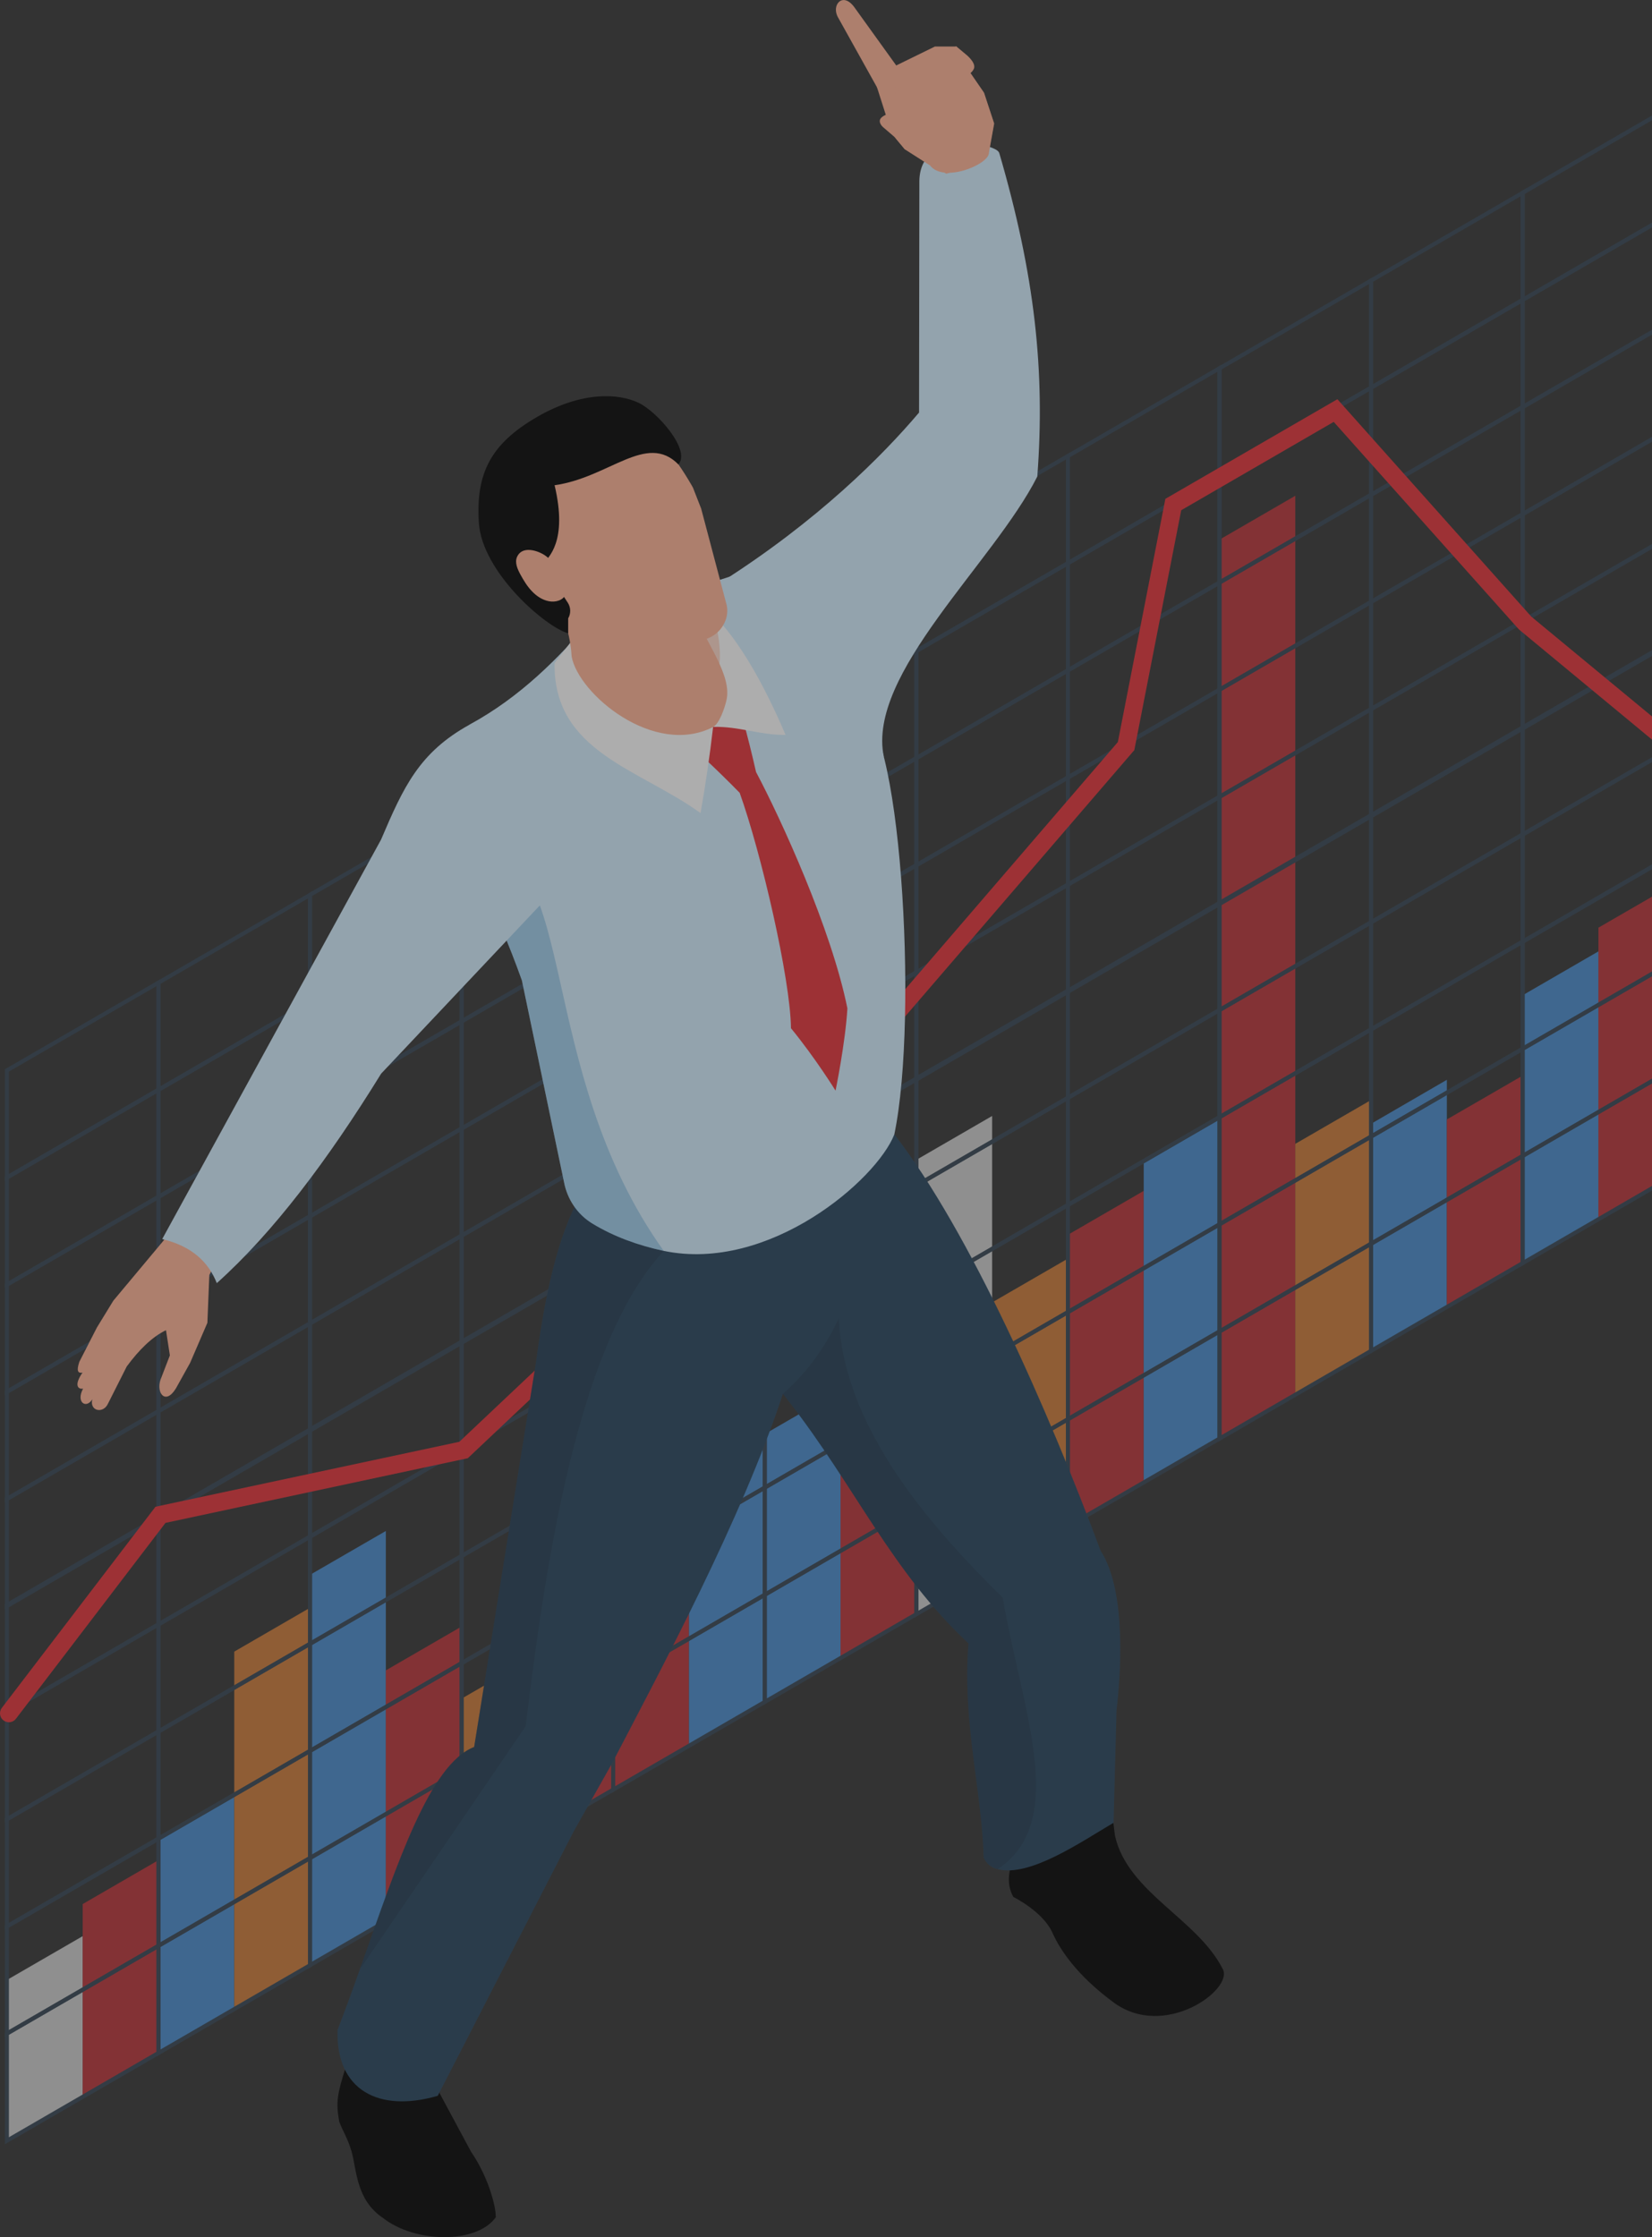 <svg width="192" height="260" viewBox="0 0 192 260" fill="none" xmlns="http://www.w3.org/2000/svg">
<rect x="0" y="0" width="192" height="260" fill="#333333" stroke="none"/>
<g clip-path="url(#clip0_1006_162186)">
<g opacity="0.6">
<g opacity="0.75">
<path d="M9.61 225.005L0.796 230.103V248.78L9.61 243.682V225.005Z" fill="white"/>
<path d="M18.413 216.178L9.61 221.276V243.682L18.413 238.584V216.178Z" fill="#E53137"/>
<path d="M27.226 208.579L18.412 213.677V238.584L27.226 233.485V208.579Z" fill="#4DA7FF"/>
<path d="M36.029 186.841L27.227 191.939V233.485L36.029 228.375V186.841Z" fill="#FF9238"/>
<path d="M44.842 177.919L36.028 183.017V228.375L44.842 223.277V177.919Z" fill="#4DA7FF"/>
<path d="M53.645 189.021L44.843 194.119V223.277L53.645 218.179V189.021Z" fill="#E53137"/>
<path d="M62.46 192.308L53.645 197.406V218.179L62.46 213.081V192.308Z" fill="#FF9238"/>
<path d="M71.273 180.182L62.459 185.28V213.081L71.273 207.983V180.182Z" fill="#E53137"/>
<path d="M80.076 177.979L71.273 183.077V207.983L80.076 202.885V177.979Z" fill="#E53137"/>
<path d="M88.889 156.241L80.075 161.339V202.885L88.889 197.787V156.241Z" fill="#4DA7FF"/>
<path d="M97.692 161.553L88.89 166.651V197.787L97.692 192.689V161.553Z" fill="#4DA7FF"/>
<path d="M106.507 159.778L97.692 164.876V192.689L106.507 187.579V159.778Z" fill="#E53137"/>
<path d="M115.308 129.69L106.506 134.788V187.579L115.308 182.481V129.69Z" fill="white"/>
<path d="M124.123 146.259L115.309 151.357V182.481L124.123 177.383V146.259Z" fill="#FF9238"/>
<path d="M132.924 138.397L124.122 143.495V177.383L132.924 172.285V138.397Z" fill="#E53137"/>
<path d="M141.739 129.833L132.925 134.931V172.285L141.739 167.187V129.833Z" fill="#4DA7FF"/>
<path d="M150.542 57.615L141.739 62.713V167.187L150.542 162.089V57.615Z" fill="#E53137"/>
<path d="M159.355 127.832L150.541 132.93V162.089L159.355 156.991V127.832Z" fill="#FF9238"/>
<path d="M168.158 125.486L159.355 130.596V156.991L168.158 151.893V125.486Z" fill="#4DA7FF"/>
<path d="M176.971 124.997L168.157 130.095V151.893L176.971 146.795V124.997Z" fill="#E53137"/>
<path d="M185.774 110.561L176.972 115.659V146.795L185.774 141.685V110.561Z" fill="#4DA7FF"/>
<path d="M194.588 102.711L185.773 107.809V141.685L194.588 136.587V102.711Z" fill="#E53137"/>
<path d="M0.57 199.383V186.388L18.65 175.918V188.913L0.57 199.383ZM1.034 186.662V198.573L18.187 188.639V176.728L1.034 186.662Z" fill="#33485B"/>
<path d="M18.186 189.187V176.192L36.266 165.722V178.717L18.186 189.187ZM18.65 176.466V188.377L35.803 178.443V166.532L18.65 176.466Z" fill="#33485B"/>
<path d="M35.803 178.979V165.984L53.882 155.514V168.509L35.803 178.979ZM36.266 166.258V178.169L53.419 168.235V156.324L36.266 166.258Z" fill="#33485B"/>
<path d="M53.419 168.783V155.788L71.499 145.318V158.313L53.419 168.783ZM53.882 156.062V167.973L71.035 158.039V146.128L53.882 156.062Z" fill="#33485B"/>
<path d="M71.036 158.587V145.592L89.116 135.122V148.117L71.036 158.587ZM71.499 145.866V157.777L88.653 147.843V135.932L71.499 145.866Z" fill="#33485B"/>
<path d="M88.652 148.391V135.396L106.732 124.926V137.921L88.652 148.391ZM89.116 135.67V147.581L106.269 137.647V125.736L89.116 135.67Z" fill="#33485B"/>
<path d="M0.57 211.831V198.836L18.65 188.365V201.361L0.57 211.831ZM1.034 199.109V211.021L18.187 201.087V189.175L1.034 199.109Z" fill="#33485B"/>
<path d="M18.186 201.635V188.639L36.266 178.169V191.165L18.186 201.635ZM18.65 188.913V200.825L35.803 190.891V178.979L18.65 188.913Z" fill="#33485B"/>
<path d="M35.803 191.439V178.443L53.882 167.973V180.969L35.803 191.439ZM36.266 178.717V190.629L53.419 180.695V168.783L36.266 178.717Z" fill="#33485B"/>
<path d="M53.419 181.231V168.235L71.499 157.765V170.761L53.419 181.231ZM53.882 168.509V180.421L71.035 170.487V158.575L53.882 168.509Z" fill="#33485B"/>
<path d="M71.036 171.034V158.039L89.116 147.569V160.564L71.036 171.034ZM71.499 158.313V170.225L88.653 160.29V148.379L71.499 158.313Z" fill="#33485B"/>
<path d="M88.652 160.838V147.843L106.732 137.373V150.368L88.652 160.838ZM89.116 148.117V160.028L106.269 150.094V138.183L89.116 148.117Z" fill="#33485B"/>
<path d="M0.57 224.278V211.283L18.65 200.813V213.808L0.57 224.278ZM1.034 211.557V223.468L18.187 213.534V201.623L1.034 211.557Z" fill="#33485B"/>
<path d="M18.186 214.082V201.087L36.266 190.617V203.612L18.186 214.082ZM18.65 201.361V213.272L35.803 203.338V191.427L18.65 201.361Z" fill="#33485B"/>
<path d="M35.803 203.886V190.891L53.882 180.421V193.416L35.803 203.886ZM36.266 191.165V203.076L53.419 193.142V181.231L36.266 191.165Z" fill="#33485B"/>
<path d="M53.419 193.69V180.695L71.499 170.225V183.22L53.419 193.69ZM53.882 180.969V192.88L71.035 182.946V171.035L53.882 180.969Z" fill="#33485B"/>
<path d="M71.036 183.482V170.487L89.116 160.017V173.012L71.036 183.482ZM71.499 170.761V182.672L88.653 172.738V160.827L71.499 170.761Z" fill="#33485B"/>
<path d="M88.652 173.286V160.291L106.732 149.82V162.816L88.652 173.286ZM89.116 160.564V172.476L106.269 162.542V150.63L89.116 160.564Z" fill="#33485B"/>
<path d="M0.57 236.737V223.742L18.65 213.272V226.267L0.57 236.737ZM1.034 224.016V235.927L18.187 225.993V214.082L1.034 224.016Z" fill="#33485B"/>
<path d="M18.186 226.529V213.534L36.266 203.064V216.059L18.186 226.529ZM18.65 213.808V225.719L35.803 215.785V203.874L18.65 213.808Z" fill="#33485B"/>
<path d="M35.803 216.333V203.338L53.882 192.868V205.863L35.803 216.333ZM36.266 203.612V215.523L53.419 205.589V193.678L36.266 203.612Z" fill="#33485B"/>
<path d="M53.419 206.137V193.142L71.499 182.672V195.667L53.419 206.137ZM53.882 193.416V205.327L71.035 195.393V183.482L53.882 193.416Z" fill="#33485B"/>
<path d="M71.036 195.941V182.946L89.116 172.476V185.471L71.036 195.941ZM71.499 183.22V195.131L88.653 185.197V173.286L71.499 183.22Z" fill="#33485B"/>
<path d="M88.652 185.733V172.738L106.732 162.268V175.263L88.652 185.733ZM89.116 173.012V184.923L106.269 174.989V163.078L89.116 173.012Z" fill="#33485B"/>
<path d="M0.57 249.185V236.189L18.65 225.719V238.715L0.57 249.185ZM1.034 236.463V248.375L18.187 238.441V226.529L1.034 236.463Z" fill="#33485B"/>
<path d="M18.186 238.989V225.993L36.266 215.523V228.518L18.186 238.989ZM18.65 226.267V238.179L35.803 228.245V216.333L18.65 226.267Z" fill="#33485B"/>
<path d="M35.803 228.781V215.785L53.882 205.315V218.31L35.803 228.781ZM36.266 216.059V227.971L53.419 218.037V206.125L36.266 216.059Z" fill="#33485B"/>
<path d="M53.419 218.584V205.589L71.499 195.119V208.114L53.419 218.584ZM53.882 205.863V217.774L71.035 207.84V195.929L53.882 205.863Z" fill="#33485B"/>
<path d="M71.036 208.388V195.393L89.116 184.923V197.918L71.036 208.388ZM71.499 195.667V207.578L88.653 197.644V185.733L71.499 195.667Z" fill="#33485B"/>
<path d="M88.652 198.192V185.197L106.732 174.727V187.722L88.652 198.192ZM89.116 185.471V197.382L106.269 187.448V175.537L89.116 185.471Z" fill="#33485B"/>
<path d="M106.269 138.183V125.188L124.348 114.718V127.713L106.269 138.183ZM106.732 125.462V137.373L123.885 127.439V115.528L106.732 125.462Z" fill="#33485B"/>
<path d="M123.885 127.987V114.992L141.964 104.522V117.517L123.885 127.987ZM124.348 115.266V127.177L141.501 117.243V105.332L124.348 115.266Z" fill="#33485B"/>
<path d="M141.501 117.791V104.796L159.581 94.326V107.321L141.501 117.791ZM141.964 105.07V116.981L159.117 107.047V95.136L141.964 105.07Z" fill="#33485B"/>
<path d="M159.117 107.595V94.6L177.197 84.13V97.125L159.117 107.595ZM159.58 94.874V106.785L176.734 96.851V84.939L159.58 94.874Z" fill="#33485B"/>
<path d="M176.734 97.387V84.392L194.814 73.922V86.917L176.734 97.387ZM177.198 84.666V96.577L194.351 86.643V74.732L177.198 84.666Z" fill="#33485B"/>
<path d="M106.269 150.642V137.647L124.348 127.177V140.172L106.269 150.642ZM106.732 137.921V149.832L123.885 139.898V127.987L106.732 137.921Z" fill="#33485B"/>
<path d="M123.885 140.434V127.439L141.964 116.969V129.964L123.885 140.434ZM124.348 127.713V139.624L141.501 129.69V117.779L124.348 127.713Z" fill="#33485B"/>
<path d="M141.501 130.238V117.243L159.581 106.773V119.768L141.501 130.238ZM141.964 117.517V129.428L159.117 119.494V107.583L141.964 117.517Z" fill="#33485B"/>
<path d="M159.117 120.042V107.047L177.197 96.577V109.572L159.117 120.042ZM159.58 107.321V119.232L176.734 109.298V97.387L159.58 107.321Z" fill="#33485B"/>
<path d="M176.734 109.846V96.851L194.814 86.381V99.376L176.734 109.846ZM177.198 97.125V109.036L194.351 99.102V87.191L177.198 97.125Z" fill="#33485B"/>
<path d="M106.269 163.09V150.094L124.348 139.624V152.62L106.269 163.09ZM106.732 150.368V162.28L123.885 152.346V140.434L106.732 150.368Z" fill="#33485B"/>
<path d="M123.885 152.894V139.898L141.964 129.428V142.424L123.885 152.894ZM124.348 140.172V152.084L141.501 142.15V130.238L124.348 140.172Z" fill="#33485B"/>
<path d="M141.501 142.686V129.69L159.581 119.22V132.216L141.501 142.686ZM141.964 129.964V141.876L159.117 131.942V120.03L141.964 129.964Z" fill="#33485B"/>
<path d="M159.117 132.49V119.494L177.197 109.024V122.019L159.117 132.49ZM159.58 119.768V131.68L176.734 121.746V109.834L159.58 119.768Z" fill="#33485B"/>
<path d="M176.734 122.293V109.298L194.814 98.828V111.823L176.734 122.293ZM177.198 109.572V121.483L194.351 111.549V99.638L177.198 109.572Z" fill="#33485B"/>
<path d="M106.269 175.537V162.542L124.348 152.072V165.067L106.269 175.537ZM106.732 162.816V174.727L123.885 164.793V152.882L106.732 162.816Z" fill="#33485B"/>
<path d="M123.885 165.341V152.346L141.964 141.876V154.871L123.885 165.341ZM124.348 152.62V164.531L141.501 154.597V142.686L124.348 152.62Z" fill="#33485B"/>
<path d="M141.501 155.145V142.15L159.581 131.68V144.675L141.501 155.145ZM141.964 142.424V154.335L159.117 144.401V132.49L141.964 142.424Z" fill="#33485B"/>
<path d="M159.117 144.949V131.953L177.197 121.483V134.479L159.117 144.949ZM159.58 132.227V144.139L176.734 134.205V122.293L159.58 132.227Z" fill="#33485B"/>
<path d="M176.734 134.741V121.745L194.814 111.275V124.271L176.734 134.741ZM177.198 122.019V133.931L194.351 123.997V112.085L177.198 122.019Z" fill="#33485B"/>
<path d="M106.269 187.996V175.001L124.348 164.531V177.526L106.269 187.996ZM106.732 175.275V187.186L123.885 177.252V165.341L106.732 175.275Z" fill="#33485B"/>
<path d="M123.885 177.788V164.793L141.964 154.323V167.318L123.885 177.788ZM124.348 165.067V176.978L141.501 167.044V155.133L124.348 165.067Z" fill="#33485B"/>
<path d="M141.501 167.592V154.597L159.581 144.127V157.122L141.501 167.592ZM141.964 154.871V166.782L159.117 156.848V144.937L141.964 154.871Z" fill="#33485B"/>
<path d="M159.117 157.396V144.401L177.197 133.931V146.926L159.117 157.396ZM159.58 144.675V156.586L176.734 146.652V134.741L159.58 144.675Z" fill="#33485B"/>
<path d="M176.734 147.2V134.205L194.814 123.735V136.73L176.734 147.2ZM177.198 134.479V146.39L194.351 136.456V124.545L177.198 134.479Z" fill="#33485B"/>
<path d="M0.57 137.254V124.259L18.65 113.789V126.784L0.57 137.254ZM1.034 124.533V136.444L18.187 126.51V114.599L1.034 124.533Z" fill="#33485B"/>
<path d="M18.186 127.058V114.063L36.266 103.593V116.588L18.186 127.058ZM18.65 114.337V126.248L35.803 116.314V104.403L18.65 114.337Z" fill="#33485B"/>
<path d="M35.803 116.85V103.855L53.882 93.385V106.38L35.803 116.85ZM36.266 104.129V116.04L53.419 106.106V94.195L36.266 104.129Z" fill="#33485B"/>
<path d="M53.419 106.654V93.659L71.499 83.189V96.184L53.419 106.654ZM53.882 93.933V105.844L71.035 95.91V83.999L53.882 93.933Z" fill="#33485B"/>
<path d="M71.036 96.458V83.463L89.116 72.993V85.988L71.036 96.458ZM71.499 83.737V95.648L88.653 85.714V73.802L71.499 83.737Z" fill="#33485B"/>
<path d="M88.652 86.262V73.266L106.732 62.796V75.792L88.652 86.262ZM89.116 73.54V85.452L106.269 75.518V63.606L89.116 73.54Z" fill="#33485B"/>
<path d="M0.57 149.701V136.706L18.65 126.236V139.231L0.57 149.701ZM1.034 136.98V148.891L18.187 138.957V127.046L1.034 136.98Z" fill="#33485B"/>
<path d="M18.186 139.505V126.51L36.266 116.04V129.035L18.186 139.505ZM18.65 126.784V138.695L35.803 128.761V116.85L18.65 126.784Z" fill="#33485B"/>
<path d="M35.803 129.309V116.314L53.882 105.844V118.839L35.803 129.309ZM36.266 116.588V128.499L53.419 118.565V106.654L36.266 116.588Z" fill="#33485B"/>
<path d="M53.419 119.101V106.106L71.499 95.636V108.631L53.419 119.101ZM53.882 106.38V118.291L71.035 108.357V96.446L53.882 106.38Z" fill="#33485B"/>
<path d="M71.036 108.905V95.91L89.116 85.44V98.435L71.036 108.905ZM71.499 96.184V108.095L88.653 98.161V86.25L71.499 96.184Z" fill="#33485B"/>
<path d="M88.652 98.709V85.714L106.732 75.244V88.239L88.652 98.709ZM89.116 85.988V97.899L106.269 87.965V76.054L89.116 85.988Z" fill="#33485B"/>
<path d="M0.57 162.149V149.153L18.65 138.683V151.679L0.57 162.149ZM1.034 149.427V161.339L18.187 151.405V139.493L1.034 149.427Z" fill="#33485B"/>
<path d="M18.186 151.953V138.957L36.266 128.487V141.483L18.186 151.953ZM18.65 139.231V151.143L35.803 141.209V129.297L18.65 139.231Z" fill="#33485B"/>
<path d="M35.803 141.756V128.761L53.882 118.291V131.286L35.803 141.756ZM36.266 129.035V140.947L53.419 131.012V119.101L36.266 129.035Z" fill="#33485B"/>
<path d="M53.419 131.56V118.565L71.499 108.095V121.09L53.419 131.56ZM53.882 118.839V130.75L71.035 120.816V108.905L53.882 118.839Z" fill="#33485B"/>
<path d="M71.036 121.352V108.357L89.116 97.887V110.882L71.036 121.352ZM71.499 108.631V120.542L88.653 110.608V98.697L71.499 108.631Z" fill="#33485B"/>
<path d="M88.652 111.156V98.161L106.732 87.691V100.686L88.652 111.156ZM89.116 98.435V110.346L106.269 100.412V88.501L89.116 98.435Z" fill="#33485B"/>
<path d="M0.57 174.608V161.613L18.65 151.143V164.138L0.57 174.608ZM1.034 161.887V173.798L18.187 163.864V151.953L1.034 161.887Z" fill="#33485B"/>
<path d="M18.186 164.4V151.405L36.266 140.935V153.93L18.186 164.4ZM18.65 151.679V163.59L35.803 153.656V141.745L18.65 151.679Z" fill="#33485B"/>
<path d="M35.803 154.204V141.209L53.882 130.739V143.734L35.803 154.204ZM36.266 141.483V153.394L53.419 143.46V131.548L36.266 141.483Z" fill="#33485B"/>
<path d="M53.419 144.008V131.013L71.499 120.542V133.538L53.419 144.008ZM53.882 131.286V143.198L71.035 133.264V121.352L53.882 131.286Z" fill="#33485B"/>
<path d="M71.036 133.812V120.816L89.116 110.346V123.342L71.036 133.812ZM71.499 121.09V133.002L88.653 123.068V111.156L71.499 121.09Z" fill="#33485B"/>
<path d="M88.652 123.604V110.608L106.732 100.138V113.134L88.652 123.604ZM89.116 110.882V122.794L106.269 112.86V100.948L89.116 110.882Z" fill="#33485B"/>
<path d="M0.57 187.055V174.06L18.65 163.59V176.585L0.57 187.055ZM1.034 174.334V186.245L18.187 176.311V164.4L1.034 174.334Z" fill="#33485B"/>
<path d="M18.186 176.859V163.864L36.266 153.394V166.389L18.186 176.859ZM18.65 164.138V176.049L35.803 166.115V154.204L18.65 164.138Z" fill="#33485B"/>
<path d="M35.803 166.651V153.656L53.882 143.186V156.181L35.803 166.651ZM36.266 153.93V165.841L53.419 155.907V143.996L36.266 153.93Z" fill="#33485B"/>
<path d="M53.419 156.455V143.46L71.499 132.99V145.985L53.419 156.455ZM53.882 143.734V155.645L71.035 145.711V133.8L53.882 143.734Z" fill="#33485B"/>
<path d="M71.036 146.259V133.264L89.116 122.794V135.789L71.036 146.259ZM71.499 133.538V145.449L88.653 135.515V123.604L71.499 133.538Z" fill="#33485B"/>
<path d="M88.652 136.063V123.068L106.732 112.598V125.593L88.652 136.063ZM89.116 123.342V135.253L106.269 125.319V113.408L89.116 123.342Z" fill="#33485B"/>
<path d="M106.269 76.054V63.059L124.348 52.588V65.584L106.269 76.054ZM106.732 63.332V75.244L123.885 65.31V53.398L106.732 63.332Z" fill="#33485B"/>
<path d="M123.885 65.858V52.862L141.964 42.392V55.388L123.885 65.858ZM124.348 53.136V65.048L141.501 55.114V43.202L124.348 53.136Z" fill="#33485B"/>
<path d="M141.501 55.662V42.666L159.581 32.196V45.191L141.501 55.662ZM141.964 42.94V54.852L159.117 44.918V33.006L141.964 42.94Z" fill="#33485B"/>
<path d="M159.117 45.465V32.47L177.197 22V34.995L159.117 45.465ZM159.58 32.744V44.656L176.734 34.721V22.81L159.58 32.744Z" fill="#33485B"/>
<path d="M176.734 35.258V22.262L194.814 11.792V24.788L176.734 35.258ZM177.198 22.536V34.447L194.351 24.514V12.614L177.198 22.548V22.536Z" fill="#33485B"/>
<path d="M106.269 88.513V75.518L124.348 65.048V78.043L106.269 88.513ZM106.732 75.792V87.703L123.885 77.769V65.858L106.732 75.792Z" fill="#33485B"/>
<path d="M123.885 78.305V65.31L141.964 54.84V67.835L123.885 78.305ZM124.348 65.584V77.495L141.501 67.561V55.65L124.348 65.584Z" fill="#33485B"/>
<path d="M141.501 68.109V55.114L159.581 44.644V57.639L141.501 68.109ZM141.964 55.388V67.299L159.117 57.365V45.454L141.964 55.388Z" fill="#33485B"/>
<path d="M159.117 57.913V44.917L177.197 34.447V47.443L159.117 57.913ZM159.58 45.191V57.103L176.734 47.169V35.258L159.58 45.191Z" fill="#33485B"/>
<path d="M176.734 47.717V34.721L194.814 24.252V37.247L176.734 47.717ZM177.198 34.995V46.907L194.351 36.973V25.061L177.198 34.995Z" fill="#33485B"/>
<path d="M106.269 100.96V87.965L124.348 77.495V90.49L106.269 100.96ZM106.732 88.239V100.15L123.885 90.216V78.305L106.732 88.239Z" fill="#33485B"/>
<path d="M123.885 90.764V77.769L141.964 67.299V80.294L123.885 90.764ZM124.348 78.043V89.954L141.501 80.02V68.109L124.348 78.043Z" fill="#33485B"/>
<path d="M141.501 80.556V67.561L159.581 57.091V70.086L141.501 80.556ZM141.964 67.835V79.746L159.117 69.812V57.901L141.964 67.835Z" fill="#33485B"/>
<path d="M159.117 70.36V57.365L177.197 46.895V59.89L159.117 70.36ZM159.58 57.639V69.55L176.734 59.616V47.705L159.58 57.639Z" fill="#33485B"/>
<path d="M176.734 60.164V47.169L194.814 36.699V49.694L176.734 60.164ZM177.198 47.443V59.354L194.351 49.42V37.509L177.198 47.443Z" fill="#33485B"/>
<path d="M106.269 113.408V100.412L124.348 89.942V102.938L106.269 113.408ZM106.732 100.686V112.598L123.885 102.664V90.752L106.732 100.686Z" fill="#33485B"/>
<path d="M123.885 103.211V90.216L141.964 79.746V92.742L123.885 103.211ZM124.348 90.49V102.402L141.501 92.468V80.556L124.348 90.49Z" fill="#33485B"/>
<path d="M141.501 93.015V80.02L159.581 69.55V82.545L141.501 93.015ZM141.964 80.294V92.205L159.117 82.271V70.36L141.964 80.294Z" fill="#33485B"/>
<path d="M159.117 82.819V69.824L177.197 59.354V72.349L159.117 82.819ZM159.58 70.098V82.009L176.734 72.075V60.164L159.58 70.098Z" fill="#33485B"/>
<path d="M176.734 72.611V59.616L194.814 49.146V62.141L176.734 72.611ZM177.198 59.89V71.801L194.351 61.867V49.956L177.198 59.89Z" fill="#33485B"/>
<path d="M106.269 125.867V112.872L124.348 102.402V115.397L106.269 125.867ZM106.732 113.146V125.057L123.885 115.123V103.212L106.732 113.146Z" fill="#33485B"/>
<path d="M123.885 115.659V102.664L141.964 92.194V105.189L123.885 115.659ZM124.348 102.938V114.849L141.501 104.915V93.004L124.348 102.938Z" fill="#33485B"/>
<path d="M141.501 105.463V92.468L159.581 81.997V94.993L141.501 105.463ZM141.964 92.741V104.653L159.117 94.719V82.807L141.964 92.741Z" fill="#33485B"/>
<path d="M159.117 95.267V82.271L177.197 71.801V84.797L159.117 95.267ZM159.58 82.545V94.457L176.734 84.523V72.611L159.58 82.545Z" fill="#33485B"/>
<path d="M176.734 85.071V72.075L194.814 61.605V74.6L176.734 85.071ZM177.198 72.349V84.261L194.351 74.327V62.415L177.198 72.349Z" fill="#33485B"/>
</g>
<path d="M1.034 200.146C0.82 200.146 0.594 200.074 0.404 199.931C-0.047 199.586 -0.13 198.931 0.214 198.478L18.068 175.108L18.436 175.025L53.384 167.556L88.403 134.491L129.92 86.238L135.443 57.972L155.435 46.395L177.97 71.658L194.636 85.44L211.135 63.511C211.48 63.047 212.121 62.963 212.585 63.309C213.036 63.654 213.131 64.309 212.787 64.762L194.98 88.418L176.532 73.147L155.008 49.027L137.284 59.294L131.832 87.179L131.654 87.381L89.888 135.92L54.37 169.462L19.232 176.978L1.853 199.741C1.651 200.003 1.343 200.146 1.034 200.146Z" fill="#E53137"/>
<path d="M116.116 17.748C115.795 16.664 106.969 14.889 106.85 21.012L106.815 47.943C102.633 52.886 95.055 60.533 83.675 67.74L88.106 77.078L102.717 87.941C100.721 78.305 115.51 65.381 120.559 55.376C121.485 43.071 120.274 31.97 116.128 17.748H116.116Z" fill="#D4EEFF"/>
<path d="M108.05 19.201L105.14 17.343L104.201 16.199L103.239 14.258L101.933 10.16L104.178 7.599L108.656 5.408H111.163L112.339 7.826L114.37 10.78L115.546 14.353L114.928 17.784C114.928 19.106 109.63 21.333 108.062 19.189L108.05 19.201Z" fill="#FFB294"/>
<path d="M120.013 210.949C118.801 214.058 116.128 217.584 117.78 220.454C117.78 220.454 121.201 222.134 122.317 224.612C124.135 228.673 127.995 231.651 129.445 232.723C135.36 237.059 143.319 231.234 142.131 228.864C139.197 223.003 131.084 219.966 129.587 213.343L128.839 207.376L119.918 206.542L120.001 210.925L120.013 210.949Z" fill="black"/>
<path d="M85.647 155.097C87.406 157.42 89.187 159.719 90.993 161.97C91.242 162.28 91.48 162.601 91.729 162.923C99.308 172.642 103.656 182.672 112.565 190.986C111.805 200.003 114.157 208.364 114.323 215.88C114.679 216.631 115.238 217.048 115.95 217.226C119.68 218.167 125.537 214.118 129.421 211.831L129.766 198.764C130.193 195.179 131.049 185.03 127.912 180.206C121.831 163.888 112.696 143.114 103.941 131.822L85.647 155.097Z" fill="#25435C"/>
<g style="mix-blend-mode:multiply" opacity="0.3">
<path d="M90.992 161.97C91.242 162.28 91.479 162.601 91.729 162.923C99.307 172.642 103.655 182.672 112.564 190.986C111.804 200.003 114.156 208.365 114.322 215.881C114.679 216.631 115.237 217.048 115.95 217.227C124.289 211.64 118.789 198.752 116.532 185.662C105.449 174.775 95.554 162.077 97.751 147.831L91.004 161.982L90.992 161.97Z" fill="#162736"/>
</g>
<path d="M40.186 240.203C39.212 243.336 39.01 244.253 39.426 246.564C39.889 247.791 40.353 248.351 40.863 250.042C41.457 252.138 41.374 255.64 44.486 257.737C48.193 260.679 55.367 260.81 57.624 257.677C57.624 256.153 56.615 252.77 54.738 250.042L51.091 243.253L51.329 236.892L40.863 234.593L40.186 240.191V240.203Z" fill="black"/>
<path d="M103.94 131.834C103.845 132.073 103.762 132.323 103.655 132.561C99.961 141.995 100.602 153.453 90.992 161.982C86.169 176.657 76.785 194.059 71.131 204.934L66.664 212.855L50.877 243.562C43.94 245.563 39.01 242.848 39.236 235.892C40.174 233.474 41.077 230.972 41.956 228.483C46.161 216.619 49.939 205.029 55.106 203.028L62.281 158.408C63.326 150.618 64.787 143.519 67.626 138.66C80.943 145.806 93.344 139.41 103.073 132.501C103.37 132.287 103.655 132.084 103.94 131.858V131.834Z" fill="#25435C"/>
<g style="mix-blend-mode:multiply" opacity="0.3">
<path d="M81.015 142.185C80.54 142.459 80.076 142.781 79.625 143.114C81.454 143.519 83.284 143.805 85.077 143.936L81.015 142.173V142.185Z" fill="#89131C"/>
</g>
<g style="mix-blend-mode:multiply" opacity="0.3">
<path d="M62.282 158.385L55.107 203.004C49.94 205.005 46.162 216.607 41.957 228.459V228.673L61.094 200.61C63.458 181.302 67.556 152.131 79.637 143.126C75.645 142.245 71.595 140.768 67.639 138.636C64.812 143.495 63.339 150.595 62.294 158.385H62.282Z" fill="#162736"/>
</g>
<path d="M103.94 131.834C101.897 137.087 89.401 147.927 77.13 145.366C74.184 144.734 71.368 143.722 68.874 142.209C67.128 141.161 65.928 139.386 65.548 137.361L60.654 113.932C59.205 109.87 57.53 105.915 55.617 102.092C54.619 100.079 53.562 98.113 52.434 96.172C52.457 96.1 54.37 84.32 54.607 84.189C60.547 80.949 64.918 76.459 68.672 72.099C74.778 70.241 80.883 68.299 86.989 66.31C92.501 68.823 96.766 74.731 99.605 82.593C104.606 82.331 106.815 118.101 103.94 131.834Z" fill="#D4EEFF"/>
<path d="M81.014 83.129C81.311 84.773 81.572 86.416 81.81 88.072C83.223 89.394 84.613 90.752 85.967 92.134C88.462 99.09 91.859 113.717 91.93 119.494C94.805 123.008 97.109 126.748 97.109 126.748C97.109 126.748 98.25 121.221 98.487 117.183C96.623 107.952 90.766 95.171 87.868 89.716C87.404 87.655 86.894 85.618 86.335 83.57C85.005 83.105 83.663 82.653 82.308 82.212C81.881 82.51 81.441 82.819 81.014 83.117V83.129Z" fill="#E53137"/>
<path d="M69.86 69.8C68.09 72.314 66.284 74.731 64.455 77.054C64.289 87.393 74.35 89.359 81.418 94.492C82 91.217 82.487 87.87 82.879 84.475C85.897 84.392 88.284 85.44 91.301 85.404C89.092 80.211 85.374 72.802 81.014 69.895C76.987 67.216 74.719 69.502 69.86 69.788V69.8Z" fill="white"/>
<path d="M84.423 81.414C84.197 82.367 83.592 84.106 82.879 84.487C76.025 88.001 67.246 80.687 66.439 76.304C66.248 72.838 64.847 70.372 64.847 70.372C62.732 67.787 59.014 64.988 60.463 64.845C64.265 64.476 77.438 68.931 81.216 68.645C81.216 68.645 80.254 69.884 80.931 71.706C82.107 74.779 85.124 78.555 84.423 81.402V81.414Z" fill="#FFB294"/>
<g style="mix-blend-mode:multiply" opacity="0.5">
<path d="M81.869 80.115C75.561 82.498 67.816 72.004 67.674 72.087C72.022 71.253 77.605 69.312 81.952 68.49C84.186 74.303 84.328 79.186 81.869 80.115Z" fill="#FFB294"/>
</g>
<g style="mix-blend-mode:multiply" opacity="0.3">
<path d="M77.129 145.366C74.183 144.734 71.368 143.722 68.874 142.209C67.127 141.161 65.928 139.386 65.547 137.361L60.653 113.932C59.204 109.87 57.529 105.915 55.617 102.092C55.355 101.413 55.047 100.71 54.666 99.972C57.957 101.484 52.481 97.101 55.605 98.852C67.282 98.387 62.008 124.223 77.141 145.366H77.129Z" fill="#227FBC"/>
</g>
<path d="M66.569 70.932C66.569 70.932 69.278 74.124 71.689 74.874C74.101 75.625 80.622 74.41 80.622 74.41C83.224 74.636 85.005 72.218 84.411 70.146L81.489 59.104L80.539 56.674C80.539 56.674 77.058 50.23 73.602 48.896C70.145 47.562 65.251 47.383 61.39 50.254C57.541 53.124 55.094 57.103 56.769 61.879C60.879 73.564 66.569 70.908 66.569 70.908V70.932Z" fill="#FFB294"/>
<path d="M66.035 73.576V71.861C66.368 71.289 66.344 70.586 65.988 70.038L63.054 65.56C63.719 64.833 66.012 62.963 64.456 56.388C70.775 55.519 75.135 50.206 78.841 53.97C80.338 52.326 76.382 47.86 74.267 46.835C71.951 45.704 67.675 45.418 62.436 48.443C57.043 51.564 55.285 54.995 55.653 60.748C56.022 66.501 63.422 72.885 66.035 73.6V73.576Z" fill="black"/>
<path d="M60.083 64.738C59.81 65.393 60.143 66.132 60.475 66.751C60.855 67.442 61.259 68.121 61.806 68.692C62.34 69.264 63.029 69.729 63.801 69.872C64.538 70.015 65.429 69.788 65.726 69.097C65.951 68.573 65.761 67.966 65.524 67.454C65.049 66.429 64.288 65.179 63.326 64.535C62.435 63.94 60.654 63.404 60.083 64.738Z" fill="#FFB294"/>
<g style="mix-blend-mode:multiply" opacity="0.5">
<path d="M108.205 18.308L105.14 17.343L104.582 15.961L104 14.031L103.596 11.292L105.045 9.886L109.559 8.088L110.984 7.171L112.315 7.826L114.346 10.78L115.522 14.353L114.904 17.784C114.904 19.106 109.773 20.44 108.193 18.296L108.205 18.308Z" fill="#FFB294"/>
</g>
<path d="M113.42 19.07C114.489 17.796 111.769 14.782 109.5 14.77L107.789 14.806L105.829 13.603C105.829 13.603 104.261 13.031 103.727 13.126C103.192 13.222 102.753 13.376 102.444 13.662C101.933 14.151 102.598 14.746 102.598 14.746L103.929 15.89L105.129 17.271L109.987 20.19L113.408 19.07H113.42Z" fill="#FFB294"/>
<path d="M103.608 11.292L104.653 9.386C104.653 9.386 106.352 11.554 106.815 11.661C107.278 11.768 108.68 10.911 108.68 10.911C108.68 10.911 109.369 11.375 109.856 11.316C110.343 11.256 110.854 10.923 111.151 10.53C111.448 10.136 111.519 9.315 111.519 9.315C111.519 9.315 113.039 8.612 113.218 7.897C113.384 7.183 112.22 6.289 112.22 6.289L111.151 5.396L107.266 6.778L103.596 11.28L103.608 11.292Z" fill="#FFB294"/>
<path d="M102.871 11.673L101.933 10.16L97.407 2.037C96.575 0.619 97.918 -1.001 99.272 0.81L104.166 7.611L104.641 9.398L102.859 11.685L102.871 11.673Z" fill="#FFB294"/>
<path d="M24.008 137.695L18.947 144.246L13.174 151.154L11.262 154.275L9.218 158.266C8.85 159.373 9.088 159.612 9.587 159.516C8.529 161.053 9.123 161.482 9.658 161.374C8.791 162.97 10.026 163.769 10.727 162.613C10.383 164.007 12.01 164.328 12.556 163.113L14.73 158.802C16.179 156.836 17.688 155.359 19.292 154.585L19.743 157.515L18.65 160.35C18.139 161.91 19.244 163.316 20.444 161.351L22.095 158.385L24.103 153.727L24.328 148.177L27.583 141.614L24.008 137.695Z" fill="#FFB294"/>
<path d="M64.444 86.274L54.596 84.201C48.716 87.441 46.899 91.455 44.285 97.577L18.852 143.996C22.274 144.818 24.222 146.64 25.196 149.118C31.753 143.245 38.096 134.824 44.297 124.771L64.456 103.402V86.274H64.444Z" fill="#D4EEFF"/>
</g>
</g>
<defs>
<clipPath id="clip0_1006_162186">
<rect width="213" height="260" fill="white"/>
</clipPath>
</defs>
</svg>
